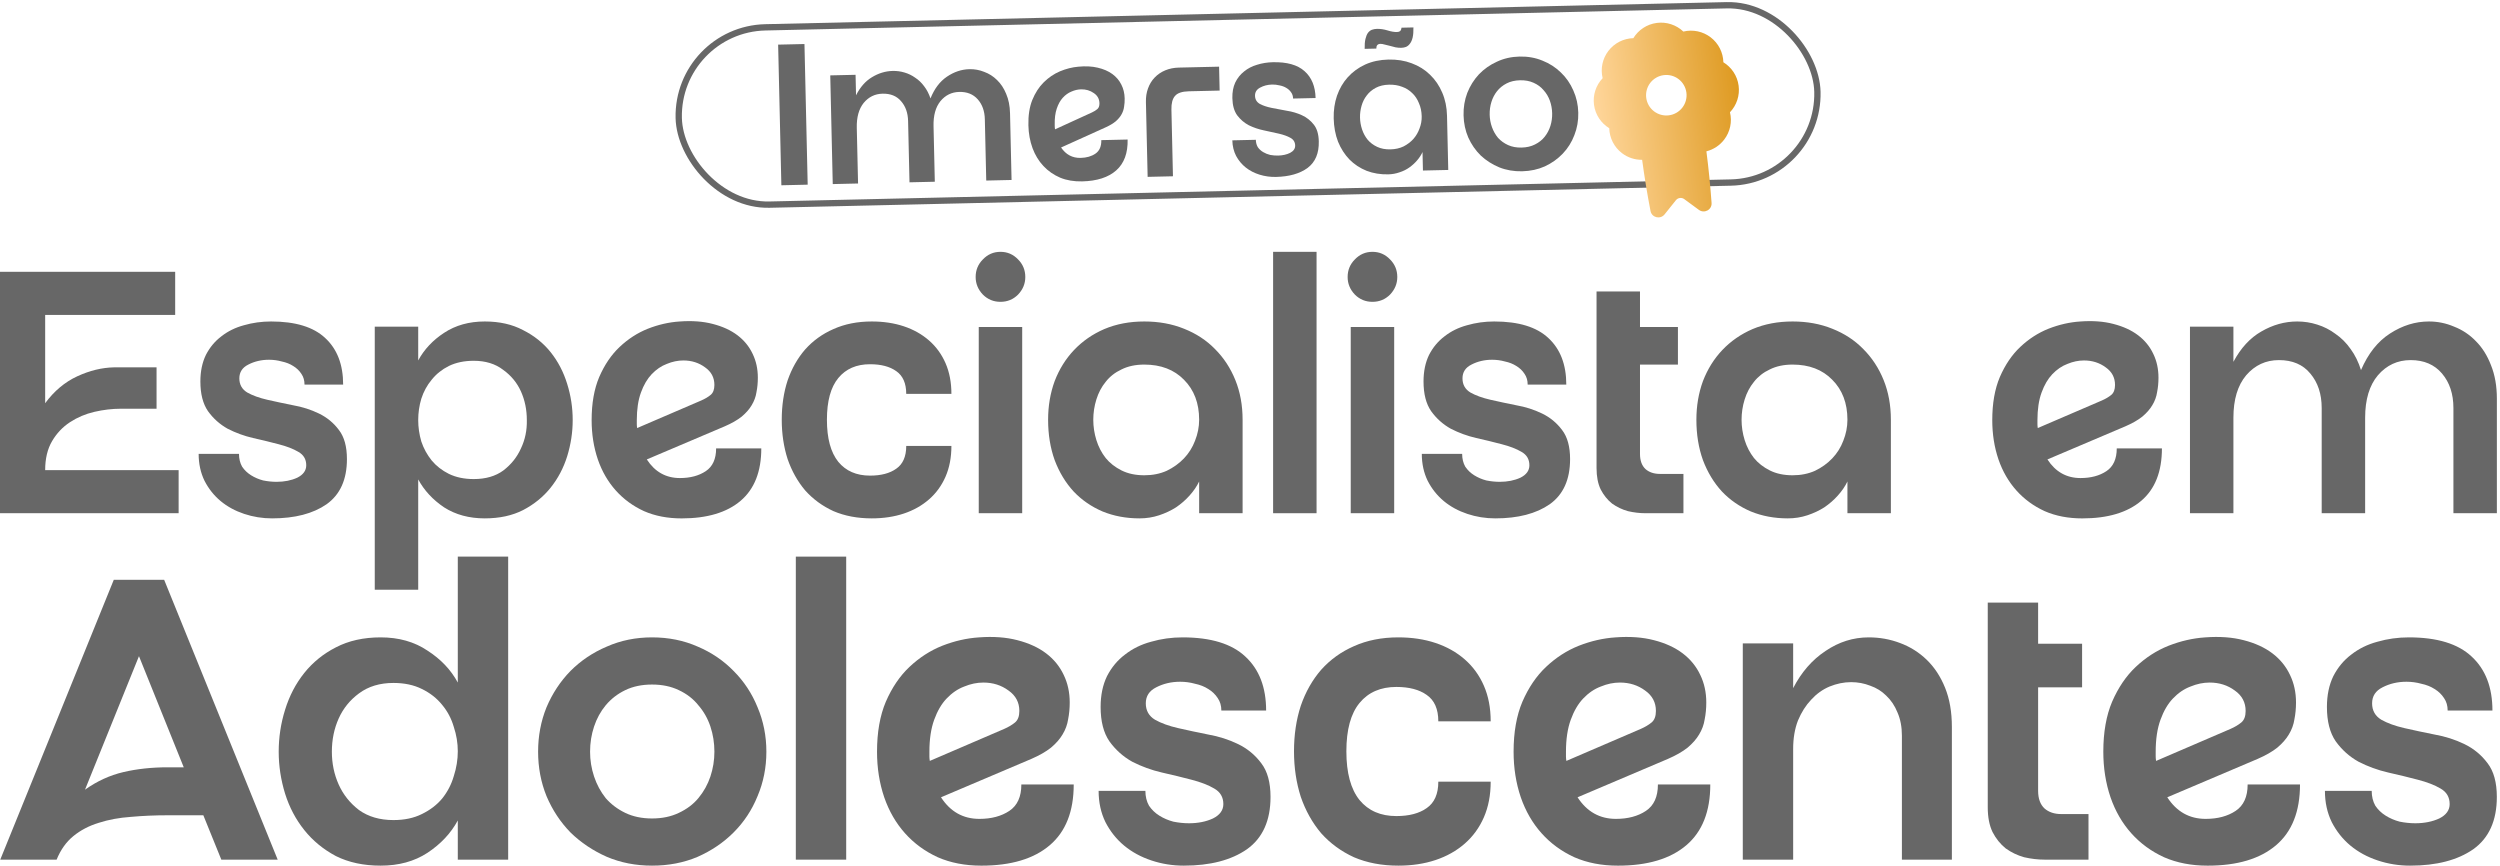 <svg xmlns="http://www.w3.org/2000/svg" width="722" height="250" viewBox="0 0 722 250" fill="none"><path d="M701.477 92.842C704 92.842 706.423 93.34 708.747 94.336C711.137 95.265 713.228 96.659 715.021 98.519C716.88 100.377 718.341 102.701 719.403 105.49C720.532 108.278 721.096 111.498 721.096 115.15V148.213H708.548V117.839C708.548 113.789 707.452 110.469 705.261 107.88C703.07 105.291 700.05 103.996 696.199 103.996C692.414 103.996 689.261 105.457 686.738 108.378C684.281 111.299 683.053 115.382 683.053 120.627V148.213H670.505V117.839C670.505 113.789 669.409 110.469 667.218 107.88C665.094 105.291 662.073 103.996 658.156 103.996C654.371 103.996 651.218 105.457 648.695 108.378C646.238 111.299 645.01 115.382 645.01 120.627V148.213H632.462V94.336H645.01V104.494C647.135 100.51 649.824 97.589 653.077 95.73C656.396 93.805 659.849 92.842 663.434 92.842C665.426 92.842 667.351 93.141 669.21 93.738C671.136 94.336 672.895 95.232 674.488 96.427C676.148 97.556 677.609 99.016 678.87 100.809C680.132 102.535 681.128 104.56 681.858 106.884C683.916 102.104 686.705 98.585 690.223 96.328C693.809 94.004 697.56 92.842 701.477 92.842Z" fill="#676767"></path><path d="M624.363 129.496C624.363 136.202 622.372 141.248 618.388 144.634C614.405 148.02 608.728 149.713 601.358 149.713C597.308 149.713 593.69 149.016 590.503 147.621C587.316 146.161 584.594 144.169 582.337 141.646C580.08 139.123 578.353 136.135 577.158 132.683C575.963 129.164 575.366 125.38 575.366 121.33C575.366 116.483 576.096 112.334 577.557 108.881C579.084 105.362 581.042 102.474 583.432 100.217C585.889 97.893 588.611 96.134 591.599 94.939C594.653 93.744 597.707 93.047 600.761 92.847C604.346 92.582 607.533 92.814 610.321 93.545C613.176 94.275 615.566 95.37 617.492 96.831C619.417 98.292 620.878 100.084 621.874 102.209C622.87 104.267 623.368 106.558 623.368 109.08C623.368 110.541 623.235 111.935 622.969 113.263C622.77 114.591 622.305 115.852 621.575 117.048C620.911 118.176 619.948 119.272 618.687 120.334C617.425 121.33 615.799 122.259 613.807 123.122L591.3 132.683C593.624 136.268 596.81 138.061 600.86 138.061C603.848 138.061 606.338 137.397 608.33 136.069C610.321 134.741 611.317 132.55 611.317 129.496H624.363ZM588.412 121.33C588.412 121.728 588.412 122.127 588.412 122.525C588.412 122.857 588.445 123.222 588.511 123.62L607.035 115.653C608.097 115.189 608.994 114.657 609.724 114.06C610.454 113.462 610.819 112.5 610.819 111.172C610.819 109.047 609.923 107.354 608.13 106.093C606.338 104.765 604.246 104.101 601.856 104.101C600.263 104.101 598.67 104.433 597.076 105.097C595.483 105.694 594.022 106.69 592.694 108.085C591.433 109.412 590.404 111.172 589.607 113.363C588.81 115.554 588.412 118.209 588.412 121.33Z" fill="#676767"></path><path d="M486.178 136.866V148.219H475.224C473.564 148.219 471.871 148.02 470.145 147.621C468.485 147.156 466.958 146.426 465.564 145.43C464.236 144.368 463.14 143.007 462.277 141.347C461.48 139.687 461.082 137.629 461.082 135.173V84.183H473.63V94.441H484.585V105.296H473.63V131.089C473.63 133.015 474.161 134.476 475.224 135.471C476.286 136.401 477.68 136.866 479.406 136.866H486.178Z" fill="#676767"></path><path d="M422.368 109.274C422.368 111.067 423.132 112.428 424.659 113.357C426.186 114.22 428.111 114.917 430.435 115.449C432.759 115.98 435.248 116.511 437.904 117.042C440.56 117.507 443.049 118.303 445.373 119.432C447.697 120.561 449.622 122.154 451.149 124.212C452.676 126.204 453.44 128.993 453.44 132.578C453.44 138.487 451.481 142.836 447.564 145.624C443.647 148.346 438.402 149.707 431.829 149.707C429.041 149.707 426.352 149.276 423.762 148.413C421.173 147.549 418.916 146.321 416.99 144.728C415.065 143.134 413.505 141.176 412.31 138.852C411.181 136.528 410.617 133.939 410.617 131.084H422.269C422.269 132.478 422.567 133.707 423.165 134.769C423.829 135.765 424.692 136.595 425.754 137.259C426.817 137.923 427.978 138.42 429.24 138.752C430.568 139.018 431.862 139.151 433.124 139.151C435.381 139.151 437.373 138.752 439.099 137.956C440.825 137.093 441.688 135.898 441.688 134.37C441.688 132.644 440.925 131.35 439.398 130.487C437.937 129.623 436.045 128.893 433.721 128.296C431.464 127.698 429.007 127.101 426.352 126.503C423.762 125.905 421.306 125.009 418.982 123.814C416.725 122.553 414.833 120.86 413.306 118.735C411.845 116.61 411.115 113.756 411.115 110.17C411.115 107.249 411.646 104.693 412.708 102.502C413.837 100.311 415.331 98.519 417.19 97.124C419.049 95.664 421.206 94.601 423.663 93.937C426.186 93.207 428.808 92.842 431.53 92.842C438.568 92.842 443.78 94.435 447.166 97.622C450.618 100.809 452.344 105.291 452.344 111.067H441.191C441.191 109.872 440.892 108.843 440.294 107.979C439.697 107.05 438.9 106.286 437.904 105.689C436.975 105.091 435.879 104.66 434.618 104.394C433.423 104.062 432.194 103.896 430.933 103.896C428.742 103.896 426.75 104.361 424.958 105.291C423.231 106.154 422.368 107.481 422.368 109.274Z" fill="#676767"></path><path d="M396.366 87.169C394.374 87.169 392.681 86.472 391.287 85.077C389.893 83.617 389.196 81.924 389.196 79.998C389.196 78.007 389.893 76.314 391.287 74.919C392.681 73.459 394.374 72.728 396.366 72.728C398.358 72.728 400.051 73.459 401.445 74.919C402.839 76.314 403.537 78.007 403.537 79.998C403.537 81.924 402.839 83.617 401.445 85.077C400.051 86.472 398.358 87.169 396.366 87.169ZM390.092 148.217V94.439H402.64V148.217H390.092Z" fill="#676767"></path><path d="M367.674 148.217V72.728H380.222V148.217H367.674Z" fill="#676767"></path><path d="M330.479 92.842C334.662 92.842 338.479 93.539 341.932 94.933C345.451 96.328 348.438 98.286 350.895 100.809C353.418 103.332 355.376 106.32 356.771 109.772C358.165 113.224 358.862 117.042 358.862 121.225V148.213H346.314V139.051C345.65 140.445 344.72 141.806 343.525 143.134C342.397 144.396 341.102 145.524 339.641 146.52C338.181 147.45 336.554 148.213 334.761 148.811C332.969 149.408 331.077 149.707 329.085 149.707C325.234 149.707 321.682 149.043 318.429 147.715C315.176 146.321 312.387 144.396 310.063 141.939C307.74 139.416 305.914 136.395 304.586 132.877C303.325 129.358 302.694 125.474 302.694 121.225C302.694 117.241 303.325 113.523 304.586 110.071C305.914 106.618 307.773 103.631 310.163 101.108C312.62 98.519 315.541 96.493 318.927 95.033C322.379 93.572 326.23 92.842 330.479 92.842ZM330.479 137.259C332.869 137.259 335.027 136.827 336.952 135.964C338.878 135.034 340.538 133.839 341.932 132.379C343.326 130.918 344.388 129.225 345.119 127.3C345.915 125.308 346.314 123.283 346.314 121.225C346.314 116.444 344.853 112.594 341.932 109.672C339.077 106.751 335.259 105.291 330.479 105.291C327.956 105.291 325.765 105.755 323.906 106.685C322.047 107.548 320.52 108.743 319.325 110.27C318.13 111.731 317.234 113.424 316.636 115.349C316.039 117.274 315.74 119.233 315.74 121.225C315.74 123.217 316.039 125.175 316.636 127.101C317.234 129.026 318.13 130.752 319.325 132.279C320.52 133.74 322.047 134.935 323.906 135.864C325.765 136.794 327.956 137.259 330.479 137.259Z" fill="#676767"></path><path d="M517.703 92.842C521.886 92.842 525.704 93.539 529.156 94.933C532.675 96.328 535.662 98.286 538.119 100.809C540.642 103.332 542.601 106.32 543.995 109.772C545.389 113.224 546.086 117.042 546.086 121.225V148.213H533.538V139.051C532.874 140.445 531.945 141.806 530.749 143.134C529.621 144.396 528.326 145.524 526.865 146.52C525.405 147.45 523.778 148.213 521.986 148.811C520.193 149.408 518.301 149.707 516.309 149.707C512.458 149.707 508.906 149.043 505.653 147.715C502.4 146.321 499.611 144.396 497.288 141.939C494.964 139.416 493.138 136.395 491.81 132.877C490.549 129.358 489.918 125.474 489.918 121.225C489.918 117.241 490.549 113.523 491.81 110.071C493.138 106.618 494.997 103.631 497.387 101.108C499.844 98.519 502.765 96.493 506.151 95.033C509.603 93.572 513.454 92.842 517.703 92.842ZM517.703 137.259C520.093 137.259 522.251 136.827 524.177 135.964C526.102 135.034 527.762 133.839 529.156 132.379C530.55 130.918 531.613 129.225 532.343 127.3C533.14 125.308 533.538 123.283 533.538 121.225C533.538 116.444 532.077 112.594 529.156 109.672C526.301 106.751 522.484 105.291 517.703 105.291C515.18 105.291 512.989 105.755 511.13 106.685C509.271 107.548 507.744 108.743 506.549 110.27C505.354 111.731 504.458 113.424 503.86 115.349C503.263 117.274 502.964 119.233 502.964 121.225C502.964 123.217 503.263 125.175 503.86 127.101C504.458 129.026 505.354 130.752 506.549 132.279C507.744 133.74 509.271 134.935 511.13 135.864C512.989 136.794 515.18 137.259 517.703 137.259Z" fill="#676767"></path><path d="M288.937 87.169C286.945 87.169 285.252 86.472 283.858 85.077C282.464 83.617 281.767 81.924 281.767 79.998C281.767 78.007 282.464 76.314 283.858 74.919C285.252 73.459 286.945 72.728 288.937 72.728C290.929 72.728 292.622 73.459 294.016 74.919C295.41 76.314 296.107 78.007 296.107 79.998C296.107 81.924 295.41 83.617 294.016 85.077C292.622 86.472 290.929 87.169 288.937 87.169ZM282.663 148.217V94.439H295.211V148.217H282.663Z" fill="#676767"></path><path d="M251.263 137.358C254.45 137.358 256.973 136.694 258.832 135.366C260.757 134.039 261.72 131.848 261.72 128.794H274.766C274.766 132.113 274.202 135.068 273.073 137.657C271.945 140.246 270.351 142.437 268.293 144.23C266.235 146.022 263.812 147.383 261.023 148.313C258.235 149.242 255.147 149.707 251.761 149.707C247.645 149.707 243.96 149.01 240.707 147.616C237.52 146.155 234.798 144.163 232.541 141.64C230.35 139.051 228.657 136.03 227.462 132.578C226.333 129.059 225.769 125.275 225.769 121.225C225.769 117.108 226.333 113.324 227.462 109.872C228.657 106.419 230.35 103.432 232.541 100.909C234.798 98.386 237.52 96.427 240.707 95.033C243.96 93.572 247.645 92.842 251.761 92.842C255.147 92.842 258.235 93.307 261.023 94.236C263.812 95.166 266.235 96.527 268.293 98.319C270.351 100.112 271.945 102.303 273.073 104.892C274.202 107.481 274.766 110.436 274.766 113.756H261.72C261.72 110.702 260.757 108.511 258.832 107.183C256.973 105.855 254.45 105.191 251.263 105.191C247.346 105.191 244.292 106.519 242.101 109.175C239.91 111.83 238.815 115.847 238.815 121.225C238.815 126.603 239.91 130.653 242.101 133.375C244.292 136.03 247.346 137.358 251.263 137.358Z" fill="#676767"></path><path d="M219.861 129.496C219.861 136.202 217.869 141.248 213.886 144.634C209.902 148.02 204.226 149.713 196.856 149.713C192.806 149.713 189.188 149.016 186.001 147.621C182.814 146.161 180.092 144.169 177.835 141.646C175.577 139.123 173.851 136.135 172.656 132.683C171.461 129.164 170.863 125.38 170.863 121.33C170.863 116.483 171.594 112.334 173.054 108.881C174.581 105.362 176.54 102.474 178.93 100.217C181.387 97.893 184.109 96.134 187.096 94.939C190.15 93.744 193.204 93.047 196.258 92.847C199.844 92.582 203.031 92.814 205.819 93.545C208.674 94.275 211.064 95.37 212.989 96.831C214.915 98.292 216.375 100.084 217.371 102.209C218.367 104.267 218.865 106.558 218.865 109.08C218.865 110.541 218.732 111.935 218.467 113.263C218.268 114.591 217.803 115.852 217.073 117.048C216.409 118.176 215.446 119.272 214.184 120.334C212.923 121.33 211.296 122.259 209.305 123.122L186.798 132.683C189.121 136.268 192.308 138.061 196.358 138.061C199.346 138.061 201.835 137.397 203.827 136.069C205.819 134.741 206.815 132.55 206.815 129.496H219.861ZM183.909 121.33C183.909 121.728 183.909 122.127 183.909 122.525C183.909 122.857 183.943 123.222 184.009 123.62L202.533 115.653C203.595 115.189 204.491 114.657 205.221 114.06C205.952 113.462 206.317 112.5 206.317 111.172C206.317 109.047 205.421 107.354 203.628 106.093C201.835 104.765 199.744 104.101 197.354 104.101C195.761 104.101 194.167 104.433 192.574 105.097C190.98 105.694 189.52 106.69 188.192 108.085C186.93 109.412 185.901 111.172 185.104 113.363C184.308 115.554 183.909 118.209 183.909 121.33Z" fill="#676767"></path><path d="M139.999 92.842C144.248 92.842 147.933 93.672 151.054 95.332C154.241 96.925 156.896 99.05 159.021 101.705C161.145 104.361 162.739 107.415 163.801 110.868C164.863 114.254 165.394 117.739 165.394 121.324C165.394 124.843 164.863 128.329 163.801 131.781C162.739 135.167 161.145 138.188 159.021 140.844C156.896 143.499 154.241 145.657 151.054 147.317C147.933 148.91 144.248 149.707 139.999 149.707C135.485 149.707 131.567 148.645 128.248 146.52C124.995 144.329 122.505 141.64 120.779 138.454V170.322H108.23V94.336H120.779V104.095C122.505 100.909 124.995 98.253 128.248 96.128C131.567 93.937 135.485 92.842 139.999 92.842ZM136.812 138.354C140.265 138.354 143.12 137.524 145.377 135.864C147.634 134.138 149.327 132.014 150.456 129.491C151.651 126.968 152.216 124.246 152.149 121.324C152.149 118.337 151.585 115.581 150.456 113.058C149.327 110.536 147.601 108.444 145.278 106.784C143.02 105.058 140.199 104.195 136.812 104.195C134.09 104.195 131.7 104.693 129.642 105.689C127.65 106.685 125.99 108.013 124.663 109.672C123.335 111.266 122.339 113.092 121.675 115.15C121.077 117.142 120.779 119.2 120.779 121.324C120.779 123.383 121.077 125.441 121.675 127.499C122.339 129.491 123.335 131.316 124.663 132.976C125.99 134.57 127.65 135.864 129.642 136.86C131.7 137.856 134.09 138.354 136.812 138.354Z" fill="#676767"></path><path d="M69.123 109.274C69.123 111.067 69.886 112.428 71.413 113.357C72.94 114.22 74.865 114.917 77.189 115.449C79.513 115.98 82.003 116.511 84.658 117.042C87.314 117.507 89.804 118.303 92.128 119.432C94.451 120.561 96.377 122.154 97.904 124.212C99.431 126.204 100.194 128.993 100.194 132.578C100.194 138.487 98.236 142.836 94.319 145.624C90.401 148.346 85.156 149.707 78.584 149.707C75.795 149.707 73.106 149.276 70.517 148.413C67.927 147.549 65.67 146.321 63.745 144.728C61.819 143.134 60.259 141.176 59.064 138.852C57.935 136.528 57.371 133.939 57.371 131.084H69.023C69.023 132.478 69.322 133.707 69.919 134.769C70.583 135.765 71.446 136.595 72.509 137.259C73.571 137.923 74.733 138.42 75.994 138.752C77.322 139.018 78.617 139.151 79.878 139.151C82.135 139.151 84.127 138.752 85.853 137.956C87.58 137.093 88.443 135.898 88.443 134.37C88.443 132.644 87.679 131.35 86.152 130.487C84.692 129.623 82.799 128.893 80.476 128.296C78.218 127.698 75.762 127.101 73.106 126.503C70.517 125.905 68.06 125.009 65.737 123.814C63.479 122.553 61.587 120.86 60.06 118.735C58.599 116.61 57.869 113.756 57.869 110.17C57.869 107.249 58.4 104.693 59.462 102.502C60.591 100.311 62.085 98.519 63.944 97.124C65.803 95.664 67.961 94.601 70.417 93.937C72.94 93.207 75.563 92.842 78.285 92.842C85.322 92.842 90.534 94.435 93.92 97.622C97.373 100.809 99.099 105.291 99.099 111.067H87.945C87.945 109.872 87.646 108.843 87.049 107.979C86.451 107.05 85.654 106.286 84.658 105.689C83.729 105.091 82.633 104.66 81.372 104.394C80.177 104.062 78.949 103.896 77.687 103.896C75.496 103.896 73.504 104.361 71.712 105.291C69.986 106.154 69.123 107.481 69.123 109.274Z" fill="#676767"></path><path d="M51.587 135.767V148.216H0L0 78.503H50.591V90.952H13.046V116.447C15.636 112.928 18.723 110.339 22.308 108.679C25.893 107.019 29.445 106.156 32.964 106.089H45.213V118.04H34.856C32.4 118.04 29.877 118.339 27.287 118.936C24.698 119.534 22.341 120.53 20.216 121.924C18.092 123.318 16.366 125.144 15.038 127.401C13.71 129.659 13.046 132.447 13.046 135.767H51.587Z" fill="#676767"></path><path d="M685.063 203.123C685.063 205.201 685.948 206.779 687.718 207.856C689.488 208.857 691.721 209.665 694.414 210.281C697.108 210.897 699.995 211.512 703.074 212.128C706.152 212.667 709.039 213.59 711.733 214.899C714.427 216.207 716.659 218.055 718.429 220.441C720.199 222.75 721.085 225.983 721.085 230.139C721.085 236.989 718.814 242.031 714.273 245.264C709.731 248.419 703.651 249.997 696.031 249.997C692.798 249.997 689.681 249.497 686.679 248.496C683.677 247.496 681.06 246.072 678.828 244.225C676.596 242.377 674.787 240.107 673.402 237.413C672.093 234.719 671.439 231.717 671.439 228.407H684.947C684.947 230.024 685.294 231.447 685.986 232.679C686.756 233.834 687.757 234.796 688.988 235.565C690.22 236.335 691.567 236.912 693.029 237.297C694.568 237.605 696.069 237.759 697.532 237.759C700.149 237.759 702.458 237.297 704.459 236.374C706.46 235.373 707.461 233.988 707.461 232.217C707.461 230.216 706.576 228.715 704.805 227.714C703.112 226.714 700.918 225.867 698.224 225.174C695.608 224.482 692.76 223.789 689.681 223.096C686.679 222.404 683.831 221.364 681.137 219.979C678.52 218.517 676.327 216.554 674.556 214.091C672.863 211.628 672.016 208.318 672.016 204.162C672.016 200.775 672.632 197.812 673.864 195.272C675.172 192.732 676.904 190.653 679.059 189.037C681.214 187.344 683.716 186.112 686.564 185.343C689.488 184.496 692.529 184.073 695.684 184.073C703.843 184.073 709.885 185.92 713.811 189.614C717.813 193.309 719.815 198.504 719.815 205.201H706.884C706.884 203.815 706.537 202.622 705.845 201.622C705.152 200.544 704.228 199.659 703.074 198.966C701.996 198.273 700.726 197.773 699.264 197.465C697.878 197.08 696.454 196.888 694.992 196.888C692.452 196.888 690.143 197.427 688.064 198.504C686.063 199.505 685.063 201.044 685.063 203.123Z" fill="#676767"></path><path d="M664.241 226.563C664.241 234.337 661.932 240.186 657.314 244.112C652.696 248.037 646.115 250 637.571 250C632.876 250 628.681 249.192 624.987 247.575C621.292 245.882 618.136 243.573 615.519 240.648C612.902 237.723 610.901 234.26 609.516 230.257C608.13 226.178 607.438 221.79 607.438 217.095C607.438 211.476 608.284 206.666 609.977 202.663C611.748 198.584 614.018 195.236 616.789 192.619C619.637 189.925 622.793 187.885 626.257 186.5C629.797 185.114 633.338 184.306 636.879 184.075C641.035 183.767 644.729 184.037 647.962 184.883C651.272 185.73 654.043 187 656.275 188.693C658.507 190.387 660.2 192.465 661.355 194.928C662.509 197.314 663.087 199.969 663.087 202.894C663.087 204.588 662.933 206.204 662.625 207.743C662.394 209.283 661.855 210.745 661.009 212.131C660.239 213.439 659.123 214.709 657.66 215.941C656.198 217.095 654.312 218.173 652.003 219.173L625.91 230.257C628.604 234.413 632.299 236.492 636.994 236.492C640.458 236.492 643.344 235.722 645.653 234.183C647.962 232.643 649.117 230.103 649.117 226.563H664.241ZM622.562 217.095C622.562 217.557 622.562 218.019 622.562 218.481C622.562 218.866 622.601 219.289 622.678 219.751L644.152 210.514C645.384 209.976 646.423 209.36 647.269 208.667C648.116 207.974 648.539 206.858 648.539 205.319C648.539 202.856 647.5 200.893 645.422 199.431C643.344 197.891 640.919 197.122 638.148 197.122C636.301 197.122 634.454 197.506 632.607 198.276C630.759 198.969 629.066 200.123 627.527 201.74C626.064 203.279 624.871 205.319 623.948 207.859C623.024 210.399 622.562 213.478 622.562 217.095Z" fill="#676767"></path><path d="M603.156 235.101V248.263H590.456C588.532 248.263 586.569 248.032 584.568 247.57C582.644 247.031 580.873 246.185 579.257 245.03C577.718 243.799 576.448 242.221 575.447 240.296C574.523 238.372 574.062 235.986 574.062 233.138V174.025H588.609V185.917H601.309V198.502H588.609V228.405C588.609 230.637 589.225 232.33 590.456 233.485C591.688 234.562 593.304 235.101 595.305 235.101H603.156Z" fill="#676767"></path><path d="M539.686 184.073C542.842 184.073 545.844 184.611 548.692 185.689C551.617 186.766 554.195 188.383 556.427 190.538C558.659 192.693 560.43 195.387 561.738 198.62C563.047 201.853 563.701 205.624 563.701 209.934V248.265H549.269V212.474C549.269 209.934 548.846 207.702 547.999 205.778C547.229 203.854 546.152 202.237 544.766 200.929C543.458 199.62 541.918 198.658 540.148 198.043C538.378 197.35 536.53 197.003 534.606 197.003C532.528 197.003 530.45 197.427 528.372 198.273C526.37 199.12 524.6 200.39 523.061 202.083C521.521 203.7 520.251 205.701 519.251 208.087C518.327 210.473 517.865 213.206 517.865 216.284V248.265H503.318V185.804H517.865V198.735C520.251 194.117 523.369 190.538 527.217 187.998C531.066 185.381 535.222 184.073 539.686 184.073Z" fill="#676767"></path><path d="M493.93 226.563C493.93 234.337 491.621 240.186 487.002 244.112C482.384 248.037 475.803 250 467.26 250C462.565 250 458.37 249.192 454.675 247.575C450.981 245.882 447.825 243.573 445.208 240.648C442.591 237.723 440.59 234.26 439.204 230.257C437.819 226.178 437.126 221.79 437.126 217.095C437.126 211.476 437.973 206.666 439.666 202.663C441.436 198.584 443.707 195.236 446.478 192.619C449.326 189.925 452.481 187.885 455.945 186.5C459.486 185.114 463.026 184.306 466.567 184.075C470.723 183.767 474.418 184.037 477.651 184.883C480.96 185.73 483.731 187 485.963 188.693C488.195 190.387 489.889 192.465 491.043 194.928C492.198 197.314 492.775 199.969 492.775 202.894C492.775 204.588 492.621 206.204 492.313 207.743C492.082 209.283 491.544 210.745 490.697 212.131C489.927 213.439 488.811 214.709 487.349 215.941C485.886 217.095 484.001 218.173 481.692 219.173L455.599 230.257C458.293 234.413 461.987 236.492 466.682 236.492C470.146 236.492 473.032 235.722 475.342 234.183C477.651 232.643 478.805 230.103 478.805 226.563H493.93ZM452.251 217.095C452.251 217.557 452.251 218.019 452.251 218.481C452.251 218.866 452.289 219.289 452.366 219.751L473.841 210.514C475.072 209.976 476.111 209.36 476.958 208.667C477.805 207.974 478.228 206.858 478.228 205.319C478.228 202.856 477.189 200.893 475.111 199.431C473.032 197.891 470.608 197.122 467.837 197.122C465.99 197.122 464.142 197.506 462.295 198.276C460.448 198.969 458.754 200.123 457.215 201.74C455.753 203.279 454.56 205.319 453.636 207.859C452.712 210.399 452.251 213.478 452.251 217.095Z" fill="#676767"></path><path d="M403.263 235.681C406.958 235.681 409.883 234.911 412.038 233.372C414.27 231.832 415.386 229.292 415.386 225.752H430.511C430.511 229.6 429.857 233.025 428.548 236.027C427.24 239.029 425.392 241.569 423.006 243.647C420.62 245.725 417.811 247.303 414.578 248.381C411.345 249.458 407.766 249.997 403.841 249.997C399.069 249.997 394.797 249.189 391.025 247.573C387.331 245.879 384.175 243.57 381.558 240.645C379.018 237.644 377.055 234.141 375.67 230.139C374.361 226.06 373.707 221.672 373.707 216.977C373.707 212.205 374.361 207.818 375.67 203.815C377.055 199.813 379.018 196.349 381.558 193.424C384.175 190.5 387.331 188.229 391.025 186.613C394.797 184.919 399.069 184.073 403.841 184.073C407.766 184.073 411.345 184.611 414.578 185.689C417.811 186.766 420.62 188.344 423.006 190.423C425.392 192.501 427.24 195.041 428.548 198.043C429.857 201.044 430.511 204.47 430.511 208.318H415.386C415.386 204.777 414.27 202.237 412.038 200.698C409.883 199.159 406.958 198.389 403.263 198.389C398.722 198.389 395.182 199.928 392.642 203.007C390.102 206.086 388.832 210.743 388.832 216.977C388.832 223.212 390.102 227.907 392.642 231.063C395.182 234.141 398.722 235.681 403.263 235.681Z" fill="#676767"></path><path d="M330.905 203.123C330.905 205.201 331.79 206.779 333.56 207.856C335.331 208.857 337.563 209.665 340.257 210.281C342.951 210.897 345.837 211.512 348.916 212.128C351.995 212.667 354.881 213.59 357.575 214.899C360.269 216.207 362.501 218.055 364.271 220.441C366.042 222.75 366.927 225.983 366.927 230.139C366.927 236.989 364.656 242.031 360.115 245.264C355.574 248.419 349.493 249.997 341.873 249.997C338.64 249.997 335.523 249.497 332.521 248.496C329.519 247.496 326.902 246.072 324.67 244.225C322.438 242.377 320.629 240.107 319.244 237.413C317.935 234.719 317.281 231.717 317.281 228.407H330.789C330.789 230.024 331.136 231.447 331.829 232.679C332.598 233.834 333.599 234.796 334.83 235.565C336.062 236.335 337.409 236.912 338.871 237.297C340.411 237.605 341.912 237.759 343.374 237.759C345.991 237.759 348.3 237.297 350.301 236.374C352.303 235.373 353.303 233.988 353.303 232.217C353.303 230.216 352.418 228.715 350.648 227.714C348.954 226.714 346.761 225.867 344.067 225.174C341.45 224.482 338.602 223.789 335.523 223.096C332.521 222.404 329.673 221.364 326.979 219.979C324.362 218.517 322.169 216.554 320.399 214.091C318.705 211.628 317.859 208.318 317.859 204.162C317.859 200.775 318.474 197.812 319.706 195.272C321.014 192.732 322.746 190.653 324.901 189.037C327.056 187.344 329.558 186.112 332.406 185.343C335.331 184.496 338.371 184.073 341.527 184.073C349.686 184.073 355.728 185.92 359.653 189.614C363.656 193.309 365.657 198.504 365.657 205.201H352.726C352.726 203.815 352.38 202.622 351.687 201.622C350.994 200.544 350.07 199.659 348.916 198.966C347.838 198.273 346.568 197.773 345.106 197.465C343.72 197.08 342.296 196.888 340.834 196.888C338.294 196.888 335.985 197.427 333.907 198.504C331.906 199.505 330.905 201.044 330.905 203.123Z" fill="#676767"></path><path d="M310.089 226.563C310.089 234.337 307.78 240.186 303.162 244.112C298.544 248.037 291.963 250 283.419 250C278.724 250 274.529 249.192 270.835 247.575C267.14 245.882 263.984 243.573 261.368 240.648C258.751 237.723 256.749 234.26 255.364 230.257C253.978 226.178 253.286 221.79 253.286 217.095C253.286 211.476 254.132 206.666 255.826 202.663C257.596 198.584 259.867 195.236 262.638 192.619C265.485 189.925 268.641 187.885 272.105 186.5C275.645 185.114 279.186 184.306 282.727 184.075C286.883 183.767 290.578 184.037 293.81 184.883C297.12 185.73 299.891 187 302.123 188.693C304.355 190.387 306.049 192.465 307.203 194.928C308.358 197.314 308.935 199.969 308.935 202.894C308.935 204.588 308.781 206.204 308.473 207.743C308.242 209.283 307.703 210.745 306.857 212.131C306.087 213.439 304.971 214.709 303.509 215.941C302.046 217.095 300.16 218.173 297.851 219.173L271.758 230.257C274.452 234.413 278.147 236.492 282.842 236.492C286.306 236.492 289.192 235.722 291.501 234.183C293.81 232.643 294.965 230.103 294.965 226.563H310.089ZM268.41 217.095C268.41 217.557 268.41 218.019 268.41 218.481C268.41 218.866 268.449 219.289 268.526 219.751L290 210.514C291.232 209.976 292.271 209.36 293.118 208.667C293.964 207.974 294.388 206.858 294.388 205.319C294.388 202.856 293.349 200.893 291.27 199.431C289.192 197.891 286.768 197.122 283.997 197.122C282.149 197.122 280.302 197.506 278.455 198.276C276.608 198.969 274.914 200.123 273.375 201.74C271.912 203.279 270.719 205.319 269.796 207.859C268.872 210.399 268.41 213.478 268.41 217.095Z" fill="#676767"></path><path d="M229.834 248.266V160.751H244.382V248.266H229.834Z" fill="#676767"></path><path d="M188.308 184.073C193.081 184.073 197.468 184.958 201.47 186.728C205.473 188.421 208.936 190.769 211.861 193.771C214.863 196.773 217.172 200.275 218.789 204.277C220.482 208.28 221.329 212.551 221.329 217.093C221.329 221.634 220.482 225.906 218.789 229.908C217.172 233.911 214.863 237.413 211.861 240.414C208.936 243.339 205.473 245.687 201.47 247.457C197.468 249.151 193.081 249.997 188.308 249.997C183.613 249.997 179.264 249.151 175.262 247.457C171.26 245.687 167.757 243.339 164.756 240.414C161.831 237.413 159.522 233.911 157.828 229.908C156.212 225.906 155.404 221.634 155.404 217.093C155.404 212.551 156.212 208.28 157.828 204.277C159.522 200.275 161.831 196.773 164.756 193.771C167.757 190.769 171.26 188.421 175.262 186.728C179.264 184.958 183.613 184.073 188.308 184.073ZM188.308 236.374C191.233 236.374 193.812 235.835 196.044 234.757C198.353 233.68 200.239 232.256 201.701 230.485C203.241 228.638 204.395 226.56 205.165 224.251C205.935 221.942 206.319 219.556 206.319 217.093C206.319 214.553 205.935 212.128 205.165 209.819C204.395 207.51 203.241 205.47 201.701 203.7C200.239 201.853 198.353 200.39 196.044 199.313C193.812 198.235 191.233 197.696 188.308 197.696C185.384 197.696 182.805 198.235 180.573 199.313C178.341 200.39 176.455 201.853 174.916 203.7C173.453 205.47 172.337 207.51 171.567 209.819C170.798 212.128 170.413 214.553 170.413 217.093C170.413 219.556 170.798 221.942 171.567 224.251C172.337 226.56 173.453 228.638 174.916 230.485C176.455 232.256 178.341 233.68 180.573 234.757C182.805 235.835 185.384 236.374 188.308 236.374Z" fill="#676767"></path><path d="M146.759 160.751V248.266H132.212V236.952C130.21 240.646 127.286 243.763 123.437 246.304C119.665 248.767 115.163 249.998 109.929 249.998C105.003 249.998 100.692 249.074 96.998 247.227C93.38 245.303 90.34 242.801 87.877 239.723C85.414 236.644 83.567 233.142 82.335 229.216C81.104 225.214 80.488 221.173 80.488 217.093C80.488 212.937 81.104 208.896 82.335 204.971C83.567 200.968 85.414 197.428 87.877 194.349C90.34 191.27 93.38 188.807 96.998 186.96C100.692 185.035 105.003 184.073 109.929 184.073C115.163 184.073 119.665 185.343 123.437 187.883C127.286 190.346 130.21 193.425 132.212 197.12V160.751H146.759ZM113.623 236.836C116.779 236.836 119.512 236.259 121.821 235.104C124.207 233.95 126.169 232.449 127.709 230.602C129.248 228.677 130.364 226.522 131.057 224.136C131.827 221.75 132.212 219.364 132.212 216.978C132.212 214.592 131.827 212.244 131.057 209.935C130.364 207.549 129.248 205.432 127.709 203.585C126.169 201.661 124.207 200.122 121.821 198.967C119.512 197.812 116.779 197.235 113.623 197.235C109.698 197.235 106.388 198.236 103.694 200.237C101.077 202.161 99.115 204.586 97.806 207.511C96.498 210.436 95.843 213.63 95.843 217.093C95.843 220.48 96.498 223.636 97.806 226.561C99.115 229.486 101.077 231.949 103.694 233.95C106.388 235.874 109.698 236.836 113.623 236.836Z" fill="#676767"></path><path d="M80.197 248.266H63.918L58.723 235.45H48.447C44.753 235.45 41.212 235.604 37.825 235.912C34.439 236.143 31.322 236.72 28.474 237.644C25.703 238.491 23.278 239.761 21.2 241.454C19.122 243.147 17.506 245.418 16.351 248.266H0.072L32.861 167.447H47.408L80.197 248.266ZM53.066 221.596L40.135 189.499L24.548 228.061C28.012 225.598 31.706 223.905 35.632 222.981C39.557 222.058 43.829 221.596 48.447 221.596H53.066Z" fill="#676767"></path><rect x="195.431" y="8.483" width="328.936" height="51.215" rx="25.608" transform="rotate(-1.316 195.431 8.483)" stroke="#676767" stroke-width="1.821"></rect><path d="M438.831 16.334C441.23 16.279 443.445 16.674 445.477 17.517C447.508 18.322 449.275 19.462 450.78 20.936C452.323 22.41 453.524 24.144 454.383 26.137C455.28 28.129 455.755 30.266 455.807 32.548C455.86 34.83 455.483 36.987 454.679 39.018C453.912 41.048 452.792 42.835 451.318 44.378C449.882 45.882 448.169 47.102 446.178 48.038C444.186 48.935 441.99 49.411 439.592 49.466C437.232 49.52 435.037 49.145 433.006 48.34C430.974 47.496 429.187 46.357 427.645 44.922C426.14 43.447 424.939 41.714 424.042 39.722C423.183 37.729 422.728 35.591 422.676 33.309C422.623 31.027 422.98 28.87 423.746 26.84C424.551 24.809 425.671 23.023 427.106 21.48C428.58 19.937 430.313 18.717 432.305 17.82C434.296 16.884 436.472 16.389 438.831 16.334ZM439.435 42.619C440.905 42.585 442.194 42.285 443.304 41.718C444.452 41.149 445.383 40.412 446.098 39.505C446.85 38.559 447.406 37.502 447.766 36.332C448.127 35.163 448.292 33.959 448.264 32.721C448.235 31.445 448.013 30.231 447.6 29.079C447.186 27.927 446.583 26.916 445.789 26.044C445.032 25.132 444.068 24.419 442.895 23.904C441.761 23.388 440.458 23.147 438.988 23.181C437.519 23.215 436.229 23.515 435.12 24.083C434.01 24.65 433.079 25.407 432.327 26.353C431.612 27.26 431.075 28.297 430.715 29.467C430.355 30.636 430.189 31.859 430.219 33.136C430.247 34.374 430.468 35.568 430.881 36.72C431.295 37.871 431.88 38.903 432.636 39.815C433.43 40.687 434.394 41.38 435.529 41.896C436.663 42.412 437.965 42.653 439.435 42.619Z" fill="#676767"></path><path d="M408.197 7.921C408.223 9.081 408.149 10.051 407.973 10.829C407.797 11.568 407.539 12.155 407.201 12.588C406.901 13.021 406.521 13.339 406.062 13.543C405.64 13.708 405.177 13.796 404.675 13.807C404.172 13.819 403.629 13.773 403.046 13.671C402.501 13.528 401.956 13.386 401.411 13.244C400.865 13.101 400.359 12.977 399.893 12.872C399.425 12.728 399.017 12.66 398.669 12.668C397.856 12.687 397.46 13.141 397.481 14.03L394.116 14.108C394.089 12.947 394.164 11.997 394.34 11.258C394.517 10.519 394.755 9.933 395.055 9.5C395.393 9.066 395.773 8.767 396.195 8.603C396.656 8.438 397.138 8.349 397.64 8.338C398.646 8.314 399.675 8.465 400.728 8.789C401.78 9.113 402.674 9.267 403.409 9.25C403.796 9.241 404.103 9.157 404.332 8.997C404.559 8.798 404.707 8.466 404.773 8L408.197 7.921ZM400.979 17.201C403.416 17.145 405.649 17.5 407.68 18.267C409.748 19.032 411.515 20.133 412.98 21.57C414.484 23.006 415.666 24.74 416.525 26.771C417.384 28.764 417.841 30.979 417.897 33.416L418.257 49.083L410.946 49.251L410.823 43.912C410.455 44.734 409.931 45.539 409.253 46.329C408.612 47.079 407.873 47.754 407.035 48.353C406.198 48.953 405.26 49.42 404.223 49.753C403.186 50.126 402.088 50.325 400.927 50.352C398.684 50.403 396.605 50.064 394.692 49.334C392.778 48.565 391.128 47.48 389.741 46.08C388.353 44.641 387.25 42.925 386.43 40.931C385.648 38.898 385.228 36.644 385.171 34.168C385.118 31.847 385.436 29.672 386.125 27.644C386.851 25.576 387.894 23.791 389.253 22.289C390.649 20.748 392.324 19.529 394.277 18.632C396.269 17.735 398.503 17.258 400.979 17.201ZM401.575 43.138C402.967 43.106 404.219 42.826 405.329 42.297C406.438 41.73 407.389 41.011 408.182 40.142C408.974 39.233 409.57 38.213 409.969 37.082C410.408 35.949 410.613 34.783 410.586 33.584C410.554 32.192 410.293 30.94 409.803 29.829C409.351 28.678 408.709 27.706 407.878 26.912C407.046 26.08 406.065 25.464 404.933 25.064C403.801 24.625 402.538 24.422 401.145 24.454C399.676 24.488 398.405 24.788 397.335 25.355C396.264 25.921 395.391 26.657 394.715 27.563C394.038 28.43 393.538 29.428 393.216 30.558C392.894 31.688 392.746 32.833 392.772 33.993C392.799 35.154 392.999 36.291 393.373 37.405C393.747 38.519 394.293 39.512 395.009 40.386C395.725 41.221 396.631 41.897 397.726 42.413C398.822 42.93 400.105 43.172 401.575 43.138Z" fill="#676767"></path><path d="M362.451 27.666C362.475 28.71 362.938 29.493 363.841 30.014C364.742 30.497 365.873 30.877 367.234 31.155C368.595 31.434 370.053 31.71 371.607 31.984C373.161 32.219 374.622 32.65 375.991 33.276C377.36 33.903 378.503 34.806 379.42 35.984C380.337 37.124 380.819 38.739 380.867 40.828C380.946 44.27 379.863 46.83 377.618 48.507C375.372 50.146 372.334 51.009 368.505 51.097C366.88 51.134 365.308 50.919 363.787 50.45C362.267 49.982 360.936 49.297 359.793 48.394C358.649 47.492 357.714 46.371 356.987 45.033C356.298 43.695 355.935 42.194 355.896 40.53L362.685 40.374C362.704 41.187 362.894 41.898 363.257 42.509C363.657 43.081 364.171 43.553 364.799 43.925C365.426 44.298 366.11 44.572 366.85 44.749C367.627 44.886 368.383 44.946 369.118 44.929C370.433 44.899 371.588 44.64 372.583 44.153C373.577 43.627 374.064 42.919 374.044 42.029C374.021 41.023 373.559 40.279 372.657 39.797C371.795 39.314 370.683 38.913 369.321 38.596C367.997 38.278 366.558 37.963 365.003 37.651C363.486 37.337 362.043 36.848 360.673 36.182C359.341 35.478 358.216 34.517 357.298 33.299C356.418 32.081 355.955 30.427 355.907 28.338C355.868 26.637 356.143 25.14 356.733 23.849C357.361 22.558 358.207 21.493 359.272 20.656C360.335 19.78 361.578 19.132 363.001 18.713C364.461 18.253 365.984 18.006 367.57 17.969C371.67 17.875 374.728 18.734 376.743 20.545C378.798 22.356 379.863 24.944 379.941 28.309L373.442 28.458C373.426 27.762 373.238 27.166 372.878 26.672C372.518 26.138 372.043 25.704 371.455 25.369C370.906 25.033 370.262 24.797 369.523 24.659C368.822 24.481 368.105 24.401 367.37 24.418C366.093 24.447 364.939 24.745 363.907 25.31C362.913 25.836 362.427 26.621 362.451 27.666Z" fill="#676767"></path><path d="M352.072 19.254L352.231 26.159L343.353 26.363C341.38 26.408 340.036 26.864 339.321 27.732C338.604 28.561 338.267 29.866 338.307 31.645L338.75 50.909L331.439 51.077L330.943 29.492C330.909 28.022 331.111 26.702 331.549 25.53C331.985 24.321 332.619 23.28 333.451 22.41C334.32 21.5 335.349 20.799 336.538 20.307C337.726 19.815 339.036 19.553 340.467 19.52L352.072 19.254Z" fill="#676767"></path><path d="M325.658 40.297C325.747 44.204 324.654 47.171 322.379 49.197C320.103 51.223 316.818 52.285 312.525 52.384C310.165 52.438 308.048 52.081 306.172 51.311C304.296 50.502 302.683 49.378 301.334 47.939C299.985 46.499 298.939 44.781 298.197 42.786C297.454 40.752 297.055 38.555 297.001 36.195C296.936 33.371 297.306 30.944 298.111 28.913C298.953 26.842 300.056 25.133 301.418 23.786C302.818 22.399 304.381 21.338 306.105 20.602C307.869 19.864 309.639 19.417 311.416 19.26C313.501 19.058 315.361 19.151 316.995 19.539C318.668 19.926 320.076 20.532 321.217 21.358C322.358 22.183 323.233 23.208 323.842 24.432C324.45 25.618 324.771 26.946 324.804 28.416C324.824 29.267 324.765 30.081 324.628 30.858C324.53 31.634 324.276 32.376 323.866 33.082C323.495 33.748 322.948 34.399 322.228 35.035C321.506 35.632 320.571 36.196 319.422 36.725L306.436 42.597C307.838 44.654 309.719 45.656 312.079 45.602C313.819 45.562 315.261 45.142 316.404 44.342C317.547 43.541 318.097 42.251 318.057 40.472L325.658 40.297ZM304.602 36.02C304.607 36.253 304.612 36.485 304.618 36.717C304.622 36.91 304.646 37.123 304.69 37.354L315.376 32.464C315.989 32.179 316.504 31.858 316.922 31.5C317.339 31.142 317.539 30.576 317.521 29.802C317.493 28.564 316.948 27.59 315.887 26.879C314.824 26.129 313.597 25.77 312.205 25.802C311.276 25.824 310.352 26.038 309.433 26.447C308.512 26.816 307.675 27.416 306.92 28.246C306.202 29.037 305.626 30.075 305.191 31.363C304.757 32.65 304.56 34.202 304.602 36.02Z" fill="#676767"></path><path d="M279.968 19.978C281.438 19.944 282.856 20.201 284.224 20.751C285.629 21.26 286.866 22.045 287.935 23.104C289.043 24.162 289.925 25.496 290.581 27.107C291.276 28.716 291.648 30.585 291.697 32.712L292.139 51.976L284.828 52.144L284.422 34.447C284.368 32.087 283.685 30.168 282.374 28.689C281.063 27.209 279.285 26.495 277.042 26.547C274.837 26.598 273.019 27.491 271.588 29.227C270.196 30.961 269.535 33.357 269.605 36.413L269.974 52.485L262.663 52.653L262.257 34.956C262.203 32.596 261.52 30.677 260.209 29.198C258.936 27.717 257.159 27.003 254.877 27.056C252.672 27.107 250.854 28 249.423 29.735C248.031 31.47 247.37 33.866 247.44 36.922L247.809 52.994L240.498 53.162L239.777 21.771L247.088 21.604L247.224 27.522C248.409 25.172 249.936 23.434 251.807 22.308C253.715 21.142 255.714 20.535 257.803 20.487C258.963 20.46 260.089 20.608 261.18 20.931C262.31 21.254 263.347 21.753 264.291 22.427C265.274 23.063 266.144 23.894 266.903 24.922C267.661 25.911 268.268 27.077 268.725 28.422C269.86 25.609 271.438 23.521 273.458 22.159C275.516 20.757 277.686 20.03 279.968 19.978Z" fill="#676767"></path><path d="M225.659 53.507L224.727 12.89L232.328 12.716L233.26 53.332L225.659 53.507Z" fill="#676767"></path><path d="M478.474 6.619C479.859 6.437 481.266 6.566 482.594 6.998C483.923 7.43 485.138 8.153 486.15 9.115C487.508 8.787 488.922 8.767 490.289 9.056C491.656 9.345 492.941 9.938 494.049 10.788C495.157 11.638 496.061 12.726 496.695 13.97C497.328 15.215 497.675 16.586 497.71 17.982C500.039 19.405 501.728 21.832 502.113 24.749C502.296 26.133 502.167 27.541 501.735 28.87C501.303 30.198 500.578 31.412 499.615 32.425C499.943 33.782 499.964 35.197 499.675 36.564C499.385 37.93 498.793 39.214 497.943 40.322C496.66 41.995 494.851 43.187 492.808 43.704C493.447 48.656 493.946 53.626 494.302 58.606C494.441 60.571 492.221 61.77 490.632 60.606L486.41 57.504C486.045 57.236 485.591 57.12 485.142 57.179C484.693 57.238 484.284 57.469 484.001 57.822L480.729 61.913C479.496 63.45 477.042 62.867 476.668 60.933C475.721 56.03 474.913 51.101 474.247 46.153C472.139 46.187 470.082 45.505 468.412 44.219C467.304 43.369 466.399 42.282 465.765 41.038C465.131 39.793 464.784 38.421 464.748 37.025C462.42 35.602 460.73 33.176 460.345 30.259C460.162 28.875 460.292 27.466 460.724 26.138C461.155 24.81 461.879 23.595 462.841 22.583C462.513 21.225 462.492 19.81 462.782 18.444C463.071 17.077 463.663 15.793 464.514 14.685C465.364 13.576 466.451 12.672 467.696 12.039C468.941 11.405 470.312 11.058 471.708 11.023C473.131 8.694 475.557 7.004 478.474 6.619ZM480.467 21.701C478.929 21.904 477.533 22.71 476.589 23.942C475.645 25.173 475.228 26.729 475.431 28.267C475.634 29.805 476.44 31.201 477.671 32.145C478.903 33.089 480.459 33.505 481.998 33.302C483.536 33.099 484.931 32.294 485.875 31.063C486.819 29.831 487.236 28.275 487.033 26.736C486.83 25.198 486.024 23.804 484.792 22.859C483.561 21.915 482.005 21.498 480.467 21.701Z" fill="url(#paint0_linear_2493_6)"></path><defs><linearGradient id="paint0_linear_2493_6" x1="461.237" y1="37.018" x2="503.005" y2="31.508" gradientUnits="userSpaceOnUse"><stop stop-color="#FFD69B"></stop><stop offset="1" stop-color="#DE9A21"></stop></linearGradient></defs></svg>
